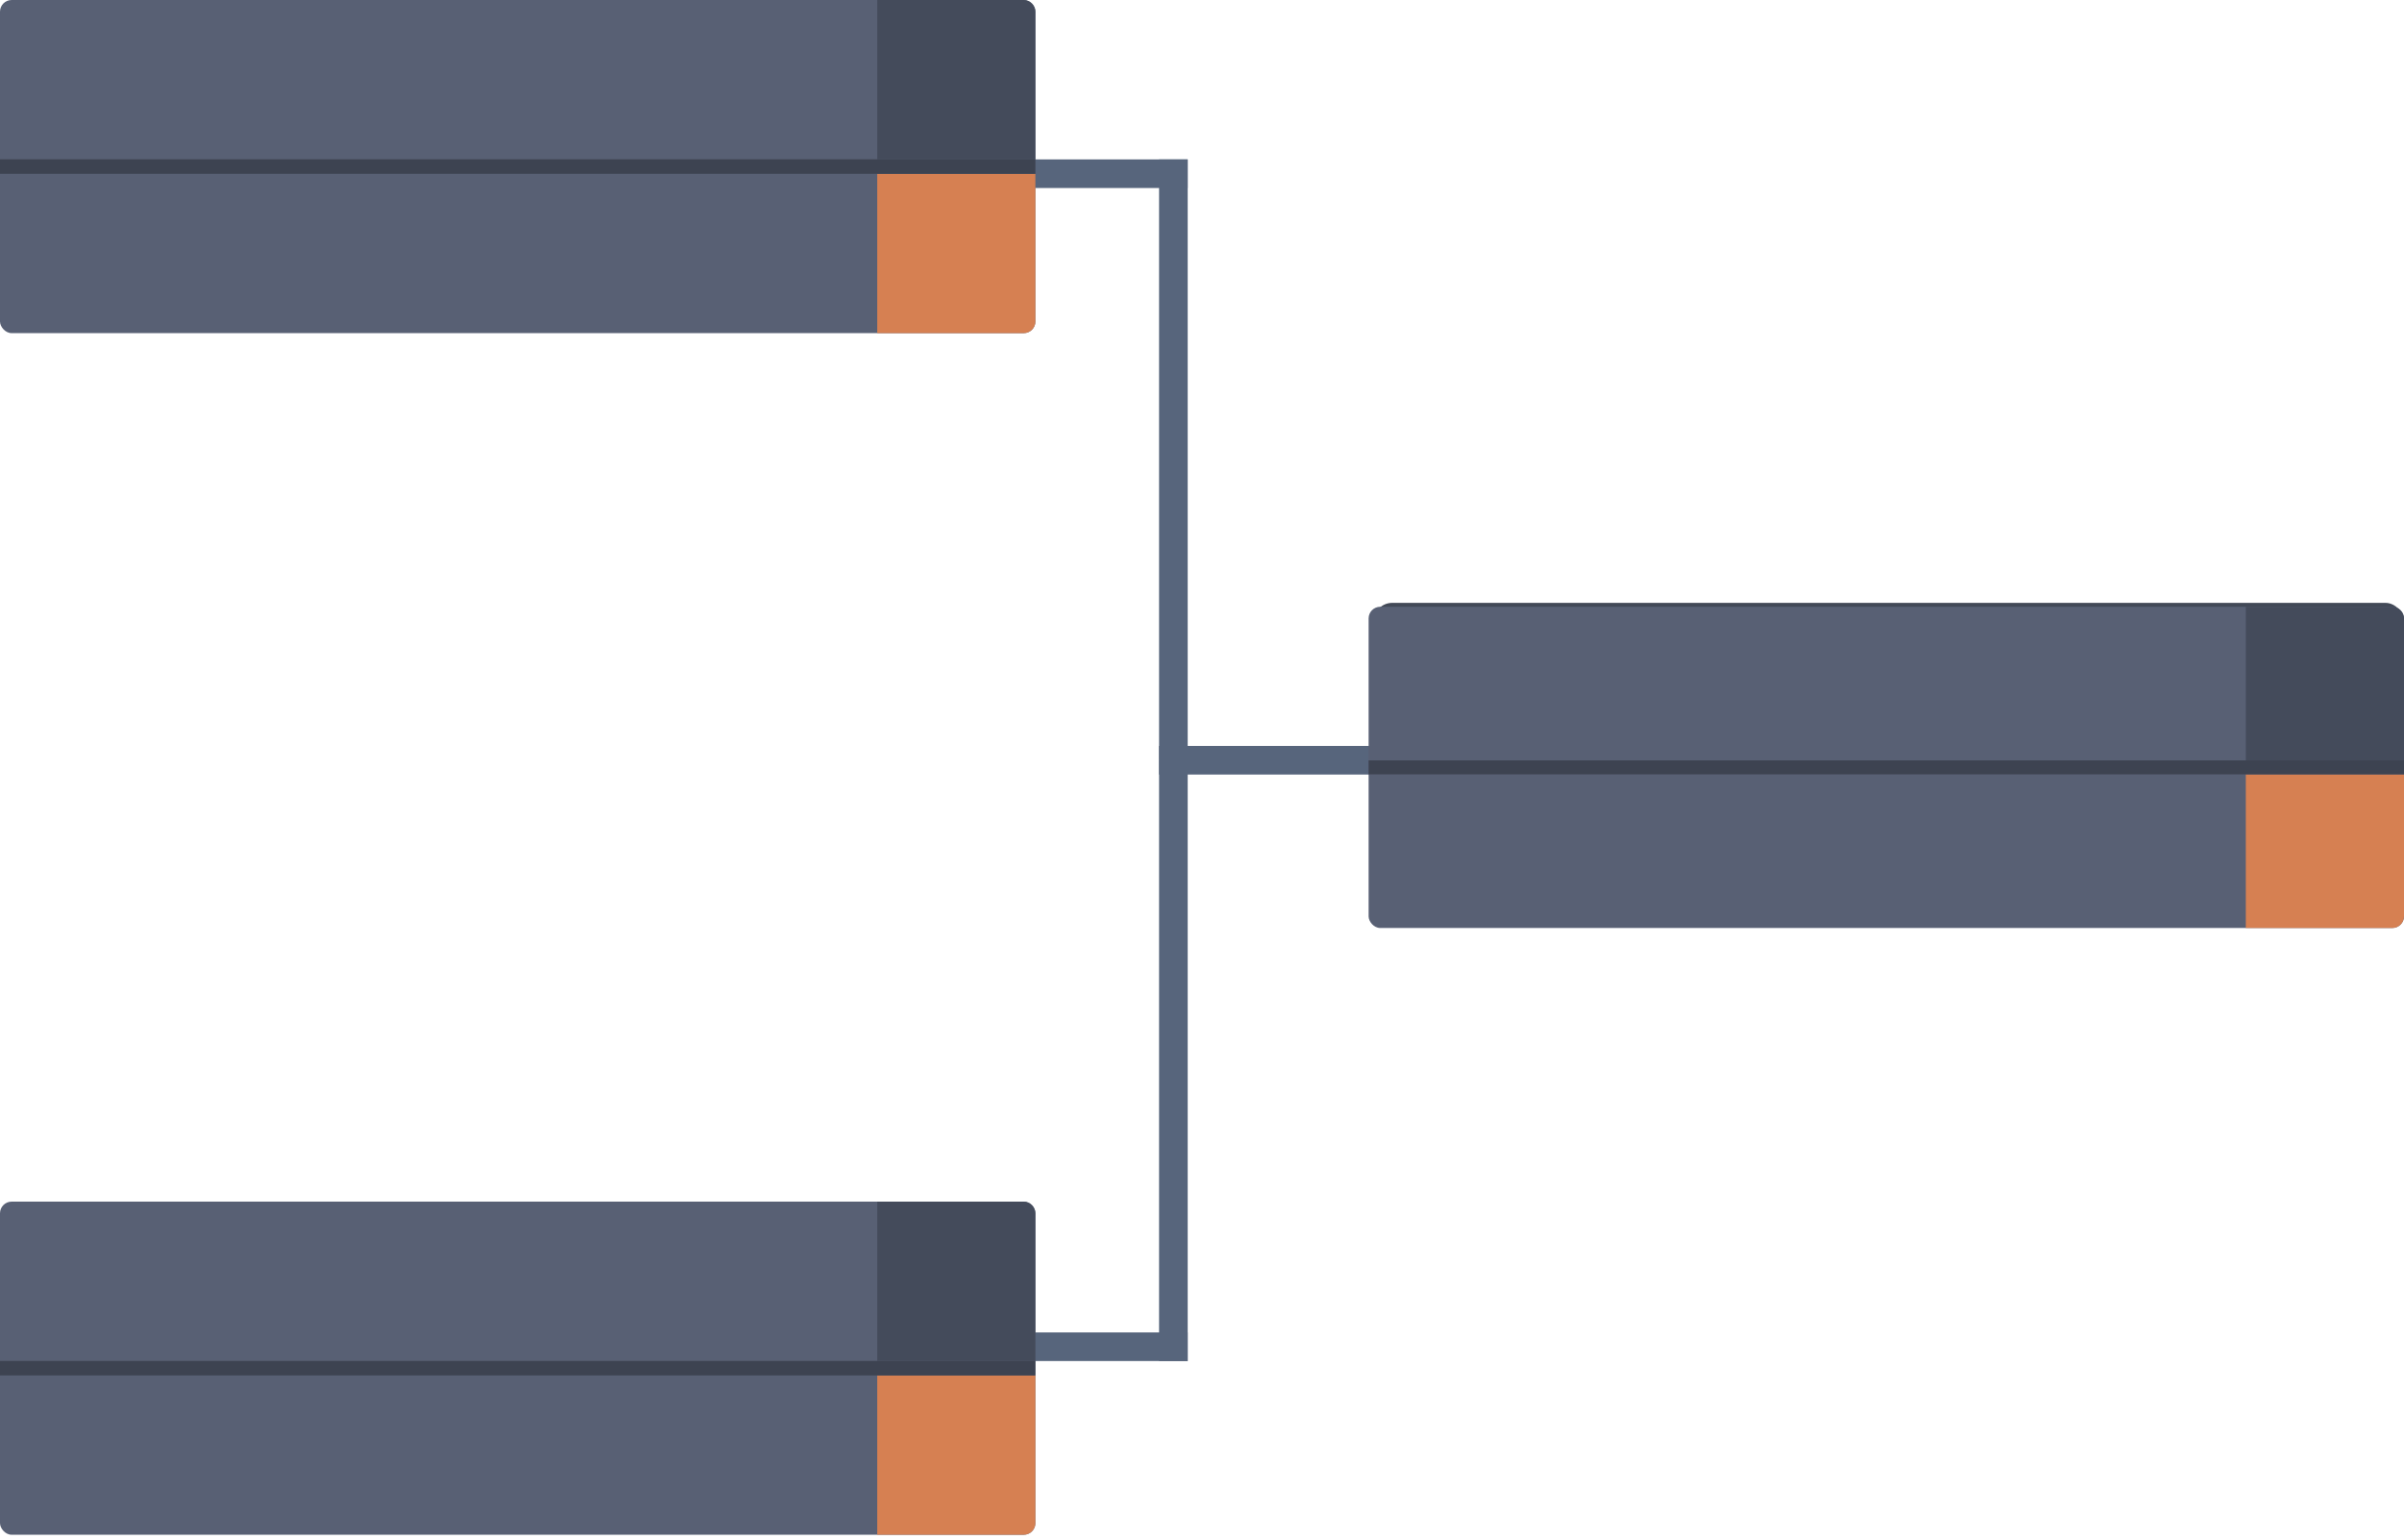 <svg width="206" height="132" viewBox="0 0 206 132" fill="none" xmlns="http://www.w3.org/2000/svg">
<path fill-rule="evenodd" clip-rule="evenodd" d="M88.286 13.664H101.774V16.116H88.286V13.664Z" fill="#57657C"/>
<rect x="117.714" y="51.676" width="88.286" height="26.976" rx="1.58" fill="#424957"/>
<path fill-rule="evenodd" clip-rule="evenodd" d="M99.321 13.664H101.774V65.164H99.321V13.664Z" fill="#57657C"/>
<rect width="88.286" height="26.976" rx="1.58" transform="matrix(1 0 0 -1 0 130.152)" fill="#424957"/>
<path fill-rule="evenodd" clip-rule="evenodd" d="M88.286 116.664V114.212H101.774V116.664H88.286Z" fill="#57657C"/>
<path fill-rule="evenodd" clip-rule="evenodd" d="M99.321 116.664H101.774V65.164H99.321V116.664Z" fill="#57657C"/>
<rect width="18.393" height="2.452" transform="matrix(1 0 0 -1 99.321 66.391)" fill="#57657C"/>
<rect width="88.723" height="28.555" rx="1" fill="#586074"/>
<path d="M75.168 14.898H88.723V27.554C88.723 28.106 88.275 28.554 87.723 28.554H75.168V14.898Z" fill="#D68052"/>
<path d="M75.168 0H87.723C88.275 0 88.723 0.448 88.723 1V13.656H75.168V0Z" fill="#444B5B"/>
<rect y="13.656" width="88.723" height="1.242" fill="#3D4351"/>
<rect x="117.277" y="52.01" width="88.723" height="27.535" rx="1" fill="#586074"/>
<path d="M192.445 66.376H206V78.545C206 79.097 205.552 79.545 205 79.545H192.445V66.376Z" fill="#D68052"/>
<path d="M192.445 52.01H205C205.552 52.01 206 52.458 206 53.01V65.178H192.445V52.01Z" fill="#444B5B"/>
<rect x="117.277" y="65.179" width="88.723" height="1.197" fill="#3D4351"/>
<rect y="103" width="88.723" height="28.555" rx="1" fill="#586074"/>
<path d="M75.168 117.897H88.723V130.554C88.723 131.106 88.275 131.554 87.723 131.554H75.168V117.897Z" fill="#D68052"/>
<path d="M75.168 103H87.723C88.275 103 88.723 103.448 88.723 104V116.656H75.168V103Z" fill="#444B5B"/>
<rect y="116.656" width="88.723" height="1.242" fill="#3D4351"/>
</svg>
